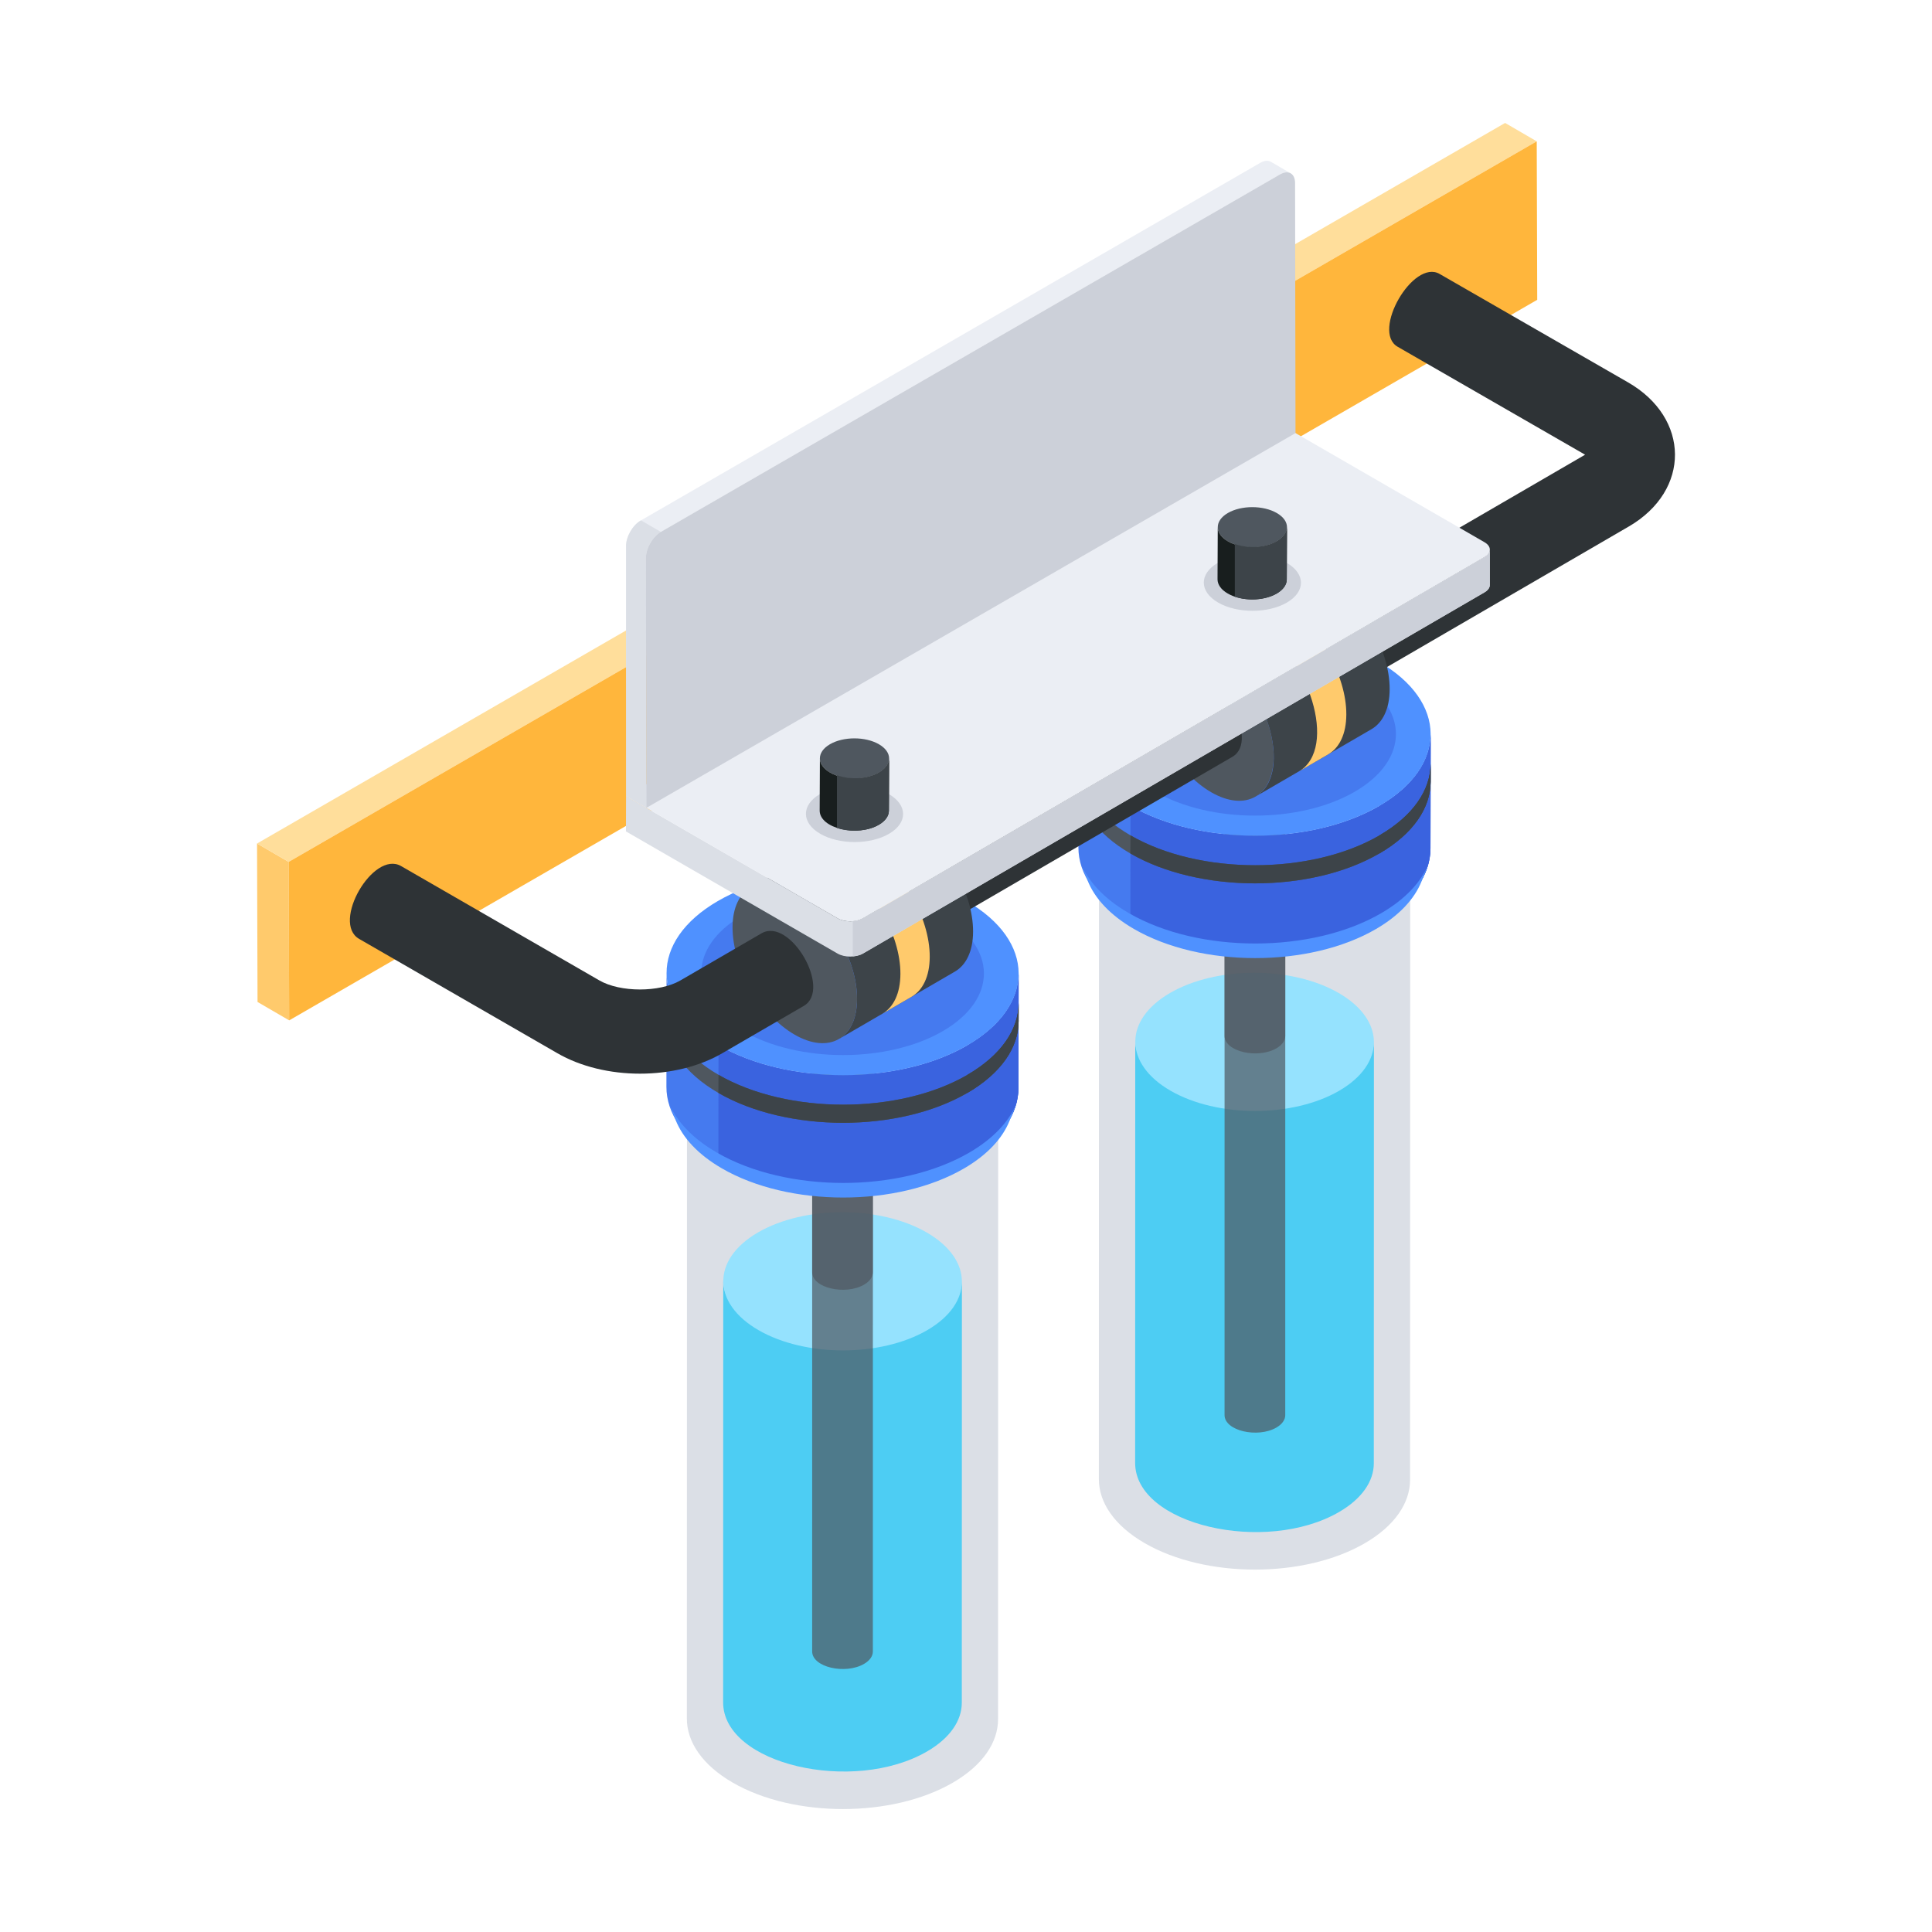 <?xml version="1.0" encoding="UTF-8"?> <svg xmlns="http://www.w3.org/2000/svg" id="Layer_1" viewBox="0 0 110 110"><g id="_x38_3"><g><g><g><path d="m80.291 45.434-.008 38.828c-.004 1.305-.861 2.607-2.574 3.602-3.449 2.004-9.058 2.004-12.529 0-1.747-1.008-2.619-2.332-2.615-3.654l.008-38.828c-.004 1.322.869 2.646 2.615 3.654 3.471 2.004 9.08 2.004 12.529-0 1.713-.995 2.57-2.298 2.574-3.602z" fill="#dbdfe6"></path></g></g><g><g><g><path d="m78.225 59.24-.006 24.082c-.003 1.001-.66 2-1.974 2.763-4.199 2.44-11.625.741-11.615-2.802l.006-24.082c-.003 1.014.666 2.029 2.006 2.802 2.662 1.537 6.964 1.537 9.609-0 1.314-.763 1.971-1.762 1.974-2.763z" fill="#4dcdf3"></path></g></g><g><g><path d="m76.219 56.537c2.661 1.536 2.676 4.027.032 5.564-2.644 1.537-6.945 1.536-9.606 0-2.661-1.536-2.676-4.027-.031-5.564 2.644-1.536 6.944-1.536 9.605 0z" fill="#95e2fe"></path></g></g></g><g opacity=".7"><g><g><path d="m73.179 36.098-.002 44.477c-.001.255-.168.509-.502.703-1.062.617-2.957.193-2.954-.713l.002-44.477c-.003.935 1.914 1.317 2.954.713.334-.194.501-.448.502-.703z" fill="#4f575f"></path></g></g><g><g><path d="m72.669 35.41c.677.391.681 1.024.008 1.415-.673.391-1.767.391-2.444 0-.677-.391-.681-1.024-.008-1.415.673-.391 1.766-.391 2.443 0z" fill="#4f575f"></path></g></g></g><g opacity=".7"><g><g><path d="m73.179 36.098-.002 22.885c-.001.255-.168.509-.502.703-1.062.617-2.957.193-2.954-.713l.002-22.885c-.003.935 1.914 1.317 2.954.713.334-.194.501-.448.502-.703z" fill="#4f575f"></path></g></g><g><g><path d="m72.669 35.41c.677.391.681 1.024.008 1.415-.673.391-1.767.391-2.444 0-.677-.391-.681-1.024-.008-1.415.673-.391 1.766-.391 2.443 0z" fill="#4f575f"></path></g></g></g><g><g><path d="m56.833 59.067-.008 38.828c-.004 1.305-.861 2.607-2.574 3.602-3.449 2.004-9.058 2.004-12.529 0-1.747-1.008-2.619-2.332-2.615-3.654l.008-38.828c-.004 1.322.869 2.646 2.615 3.654 3.471 2.004 9.08 2.004 12.529-0 1.713-.995 2.57-2.298 2.574-3.602z" fill="#dbdfe6"></path></g></g><g><g><g><path d="m54.767 72.873-.006 24.082c-.003 1.001-.66 2-1.974 2.763-4.199 2.44-11.625.741-11.615-2.802l.006-24.082c-.01 3.53 7.379 5.264 11.615 2.802 1.314-.763 1.971-1.762 1.974-2.763z" fill="#4dcdf3"></path></g></g><g><g><path d="m52.761 70.17c2.661 1.536 2.676 4.027.032 5.564-2.644 1.537-6.945 1.536-9.606 0-2.661-1.536-2.676-4.027-.031-5.564 2.644-1.536 6.944-1.536 9.605 0z" fill="#95e2fe"></path></g></g></g><g opacity=".7"><g><g><path d="m49.699 49.556-.002 44.477c-.001.255-.168.509-.502.703-1.062.617-2.957.193-2.954-.713l.002-44.477c-.001.258.169.516.51.713 1.063.614 2.944.198 2.946-.703z" fill="#4f575f"></path></g></g><g><g><path d="m49.189 48.868c.677.391.681 1.024.008 1.415-.673.391-1.767.391-2.444 0-.677-.391-.681-1.024-.008-1.415.673-.391 1.766-.391 2.443 0z" fill="#4f575f"></path></g></g></g><g opacity=".7"><g><g><path d="m49.699 49.556-.002 22.885c-.001.255-.168.509-.502.703-1.062.617-2.957.193-2.954-.713l.002-22.885c-.001.258.169.516.51.713 1.063.614 2.944.198 2.946-.703z" fill="#4f575f"></path></g></g><g><g><path d="m49.189 48.868c.677.391.681 1.024.008 1.415-.673.391-1.767.391-2.444 0-.677-.391-.681-1.024-.008-1.415.673-.391 1.766-.391 2.443 0z" fill="#4f575f"></path></g></g></g><g><g><g><g><path d="m16.464 58.095-1.801-1.047-.028-9.023 1.801 1.047z" fill="#ffca6c"></path></g></g><g><g><path d="m16.436 49.073-1.801-1.047 71.059-41.026 1.801 1.047z" fill="#ffde9b"></path></g></g><g><g><path d="m87.495 8.047.028 9.023-71.059 41.026-.028-9.023z" fill="#ffb63c"></path></g></g></g></g><g><g><path d="m57.997 55.439-.009 6.496c-.004 1.476-.974 2.949-2.912 4.076-3.902 2.268-10.248 2.267-14.174 0-1.976-1.141-2.963-2.638-2.959-4.134l.009-6.496c-.004 1.495.983 2.993 2.959 4.134 3.926 2.267 10.272 2.267 14.174-0 1.938-1.126 2.907-2.6 2.912-4.076z" fill="#457aef"></path></g></g><g><g><path d="m57.997 55.44-.01 6.496c-.003 1.475-.974 2.949-2.911 4.075-3.902 2.267-10.247 2.267-14.174 0l.008-6.496c3.927 2.267 10.274 2.267 14.174 0 1.939-1.125 2.908-2.599 2.913-4.075z" fill="#3a63df"></path></g></g><g><g><path d="m57.997 55.44-.01 6.496c-.003 1.475-.974 2.949-2.911 4.075l.008-6.496c1.939-1.125 2.908-2.599 2.913-4.075z" fill="#3a63df"></path></g></g><g><g><path d="m55.038 51.306c3.926 2.267 3.948 5.943.047 8.209-3.902 2.268-10.248 2.267-14.174 0s-3.948-5.943-.046-8.21c3.901-2.267 10.246-2.266 14.173.001z" fill="#4f91ff"></path></g></g><g><g><path d="m53.645 52.115c3.152 1.82 3.17 4.771.038 6.591-3.133 1.82-8.227 1.82-11.379 0-3.152-1.82-3.17-4.771-.037-6.591 3.132-1.82 8.226-1.819 11.378 0z" fill="#457aef"></path></g></g><g><g><g><path d="m57.997 57.12-.001 1.029c-.004 1.476-.982 2.952-2.919 4.078-3.902 2.268-10.248 2.267-14.174 0-1.976-1.141-2.955-2.641-2.951-4.136l.001-1.029c-.004 1.495.983 2.993 2.959 4.134 3.926 2.267 10.272 2.267 14.174-0 1.938-1.126 2.907-2.6 2.912-4.076z" fill="#4f575f"></path></g></g><g><g><path d="m57.997 57.121-.002 1.028c-.005 1.475-.983 2.952-2.92 4.078-3.902 2.267-10.247 2.267-14.174 0l.008-1.032c3.927 2.267 10.274 2.267 14.174 0 1.939-1.125 2.908-2.599 2.913-4.075z" fill="#3d4449"></path></g></g><g><g><path d="m57.997 57.121-.002 1.028c-.005 1.475-.983 2.952-2.92 4.078l.008-1.032c1.939-1.125 2.908-2.599 2.913-4.075z" fill="#3d4449"></path></g></g></g><g><g><path d="m57.885 62.804c-.136.339-.273.678-.409 1.017-.398.99-1.257 1.928-2.579 2.7-3.797 2.217-9.978 2.217-13.8-.001-1.355-.786-2.232-1.745-2.631-2.754v0c-.134-.34-.269-.68-.403-1.02.416 1.052 1.331 2.052 2.744 2.872 3.986 2.312 10.429 2.313 14.389.001 1.378-.805 2.275-1.784 2.689-2.816z" fill="#4f91ff"></path></g></g><g><g><path d="m81.454 41.807-.009 6.496c-.004 1.476-.974 2.949-2.912 4.076-3.902 2.268-10.248 2.267-14.174 0-1.976-1.141-2.963-2.638-2.959-4.134l.009-6.496c-.004 1.495.983 2.993 2.959 4.134 3.926 2.267 10.272 2.267 14.174-0 1.938-1.126 2.907-2.6 2.912-4.076z" fill="#457aef"></path></g></g><g><g><path d="m81.455 41.807-.01 6.496c-.003 1.475-.974 2.949-2.911 4.075-3.902 2.267-10.247 2.267-14.174 0l.008-6.496c3.927 2.267 10.274 2.267 14.174 0 1.939-1.125 2.908-2.599 2.913-4.075z" fill="#3a63df"></path></g></g><g><g><path d="m81.455 41.807-.01 6.496c-.003 1.475-.974 2.949-2.911 4.075l.008-6.496c1.939-1.125 2.908-2.599 2.913-4.075z" fill="#3a63df"></path></g></g><g><g><path d="m78.495 37.673c3.926 2.267 3.948 5.943.047 8.209-3.902 2.268-10.247 2.267-14.174 0-3.926-2.267-3.948-5.943-.046-8.21 3.901-2.267 10.247-2.266 14.173.001z" fill="#4f91ff"></path></g></g><g><g><path d="m77.103 38.482c3.152 1.82 3.17 4.771.038 6.591-3.133 1.82-8.227 1.82-11.379 0-3.152-1.82-3.17-4.771-.037-6.591 3.132-1.82 8.226-1.819 11.378 0z" fill="#457aef"></path></g></g><g><g><g><path d="m81.454 43.488-.001 1.029c-.004 1.476-.982 2.952-2.919 4.078-3.902 2.268-10.248 2.267-14.174 0-1.976-1.141-2.955-2.641-2.951-4.136l.001-1.029c-.004 1.495.983 2.993 2.959 4.134 3.926 2.267 10.272 2.267 14.174-0 1.938-1.126 2.907-2.6 2.912-4.076z" fill="#4f575f"></path></g></g><g><g><path d="m81.455 43.488-.002 1.028c-.005 1.475-.983 2.952-2.92 4.078-3.902 2.267-10.247 2.267-14.174 0l.008-1.032c3.927 2.267 10.274 2.267 14.174 0 1.939-1.125 2.908-2.599 2.913-4.075z" fill="#3d4449"></path></g></g><g><g><path d="m81.455 43.488-.002 1.028c-.005 1.475-.983 2.952-2.92 4.078l.008-1.032c1.939-1.125 2.908-2.599 2.913-4.075z" fill="#3d4449"></path></g></g></g><g><g><path d="m81.343 49.171c-.136.339-.273.678-.409 1.017-.398.99-1.257 1.928-2.579 2.7-3.797 2.217-9.978 2.217-13.8-.001-1.355-.786-2.232-1.745-2.631-2.754v0c-.134-.34-.269-.68-.403-1.02.416 1.052 1.331 2.052 2.744 2.872 3.986 2.312 10.429 2.313 14.389.001 1.378-.805 2.275-1.784 2.689-2.816z" fill="#4f91ff"></path></g></g><g><g><g><path d="m92.738 29.976-15.448 8.978c-1.172.674-2.623.26-3.273-.871-.67-1.139-.278-2.603.861-3.264l15.371-8.93-10.674-6.147c-1.51-.872.883-5.016 2.393-4.144l10.732 6.176c3.519 2.028 3.577 6.14.038 8.203z" fill="#2e3336"></path></g></g></g><g><g><g><g><path d="m66.464 36.715 6.606-3.839c.644-.374 1.535-.323 2.518.245l-6.606 3.839c-.983-.567-1.874-.619-2.518-.245z" fill="#3d4449"></path></g></g><g><g><path d="m78.09 41.515-6.606 3.839c2.243-1.303.6-6.604-2.503-8.395l6.606-3.839c1.959 1.131 3.542 3.877 3.535 6.123-.003 1.117-.397 1.902-1.033 2.272z" fill="#3d4449"></path></g></g><g><g><path d="m75.622 42.95-1.669.97c2.243-1.303.6-6.604-2.503-8.395l1.669-.97c1.959 1.131 3.542 3.877 3.535 6.123-.003 1.117-.397 1.902-1.033 2.272z" fill="#ffca6c"></path></g></g><g><g><path d="m68.982 36.96c1.959 1.131 3.542 3.877 3.535 6.123-.006 2.251-1.599 3.154-3.558 2.023-1.955-1.129-3.538-3.865-3.531-6.116.006-2.246 1.599-3.159 3.554-2.03z" fill="#4f575f"></path></g></g></g></g><g><g><g><path d="m67.761 38.957-17.609 10.231v5.531l20.011-11.627c1.627-.938-.775-5.073-2.402-4.135z" fill="#2e3336"></path></g></g></g><g><g><g><g><path d="m42.743 50.517 6.606-3.839c.644-.374 1.535-.323 2.518.245l-6.606 3.839c-.983-.567-1.874-.619-2.518-.245z" fill="#3d4449"></path></g></g><g><g><path d="m54.37 55.317-6.606 3.839c.636-.369 1.029-1.154 1.033-2.272.006-2.246-1.576-4.992-3.535-6.123l6.606-3.839c1.959 1.131 3.542 3.877 3.535 6.123-.003 1.117-.397 1.902-1.033 2.272z" fill="#3d4449"></path></g></g><g><g><path d="m51.902 56.751-1.669.97c.636-.369 1.029-1.154 1.033-2.272.006-2.246-1.576-4.992-3.535-6.123l1.669-.97c1.959 1.131 3.542 3.877 3.535 6.123-.003 1.117-.397 1.902-1.033 2.272z" fill="#ffca6c"></path></g></g><g><g><path d="m45.262 50.761c1.959 1.131 3.542 3.877 3.535 6.123-.006 2.251-1.599 3.154-3.558 2.023-1.955-1.129-3.538-3.865-3.531-6.116.006-2.246 1.599-3.159 3.554-2.03z" fill="#4f575f"></path></g></g></g></g><g><g><g><path d="m45.762 57.273-4.633 2.69c-2.67 1.556-6.708 1.557-9.399 0l-11.285-6.508c-1.591-.919.802-5.063 2.393-4.144l11.285 6.508c1.187.689 3.426.689 4.604.01l4.632-2.69c1.627-.938 4.029 3.197 2.402 4.135z" fill="#2e3336"></path></g></g></g><g><g><g><g><g><g><g><g><path d="m84.823 31.295v2.012c0 .15-.1.301-.301.418l-35.387 20.564c-.401.234-1.053.234-1.454 0l-12.042-6.952.006-2.007 12.042 6.952c.401.234 1.053.234 1.454 0l35.387-20.57c.201-.111.295-.267.295-.418z" fill="#dbdfe6"></path></g></g><g><g><path d="m84.528 31.713-35.388 20.57c-.164.096-.372.142-.585.16v2.006c.211-.018.418-.064.58-.159l35.387-20.564c.201-.117.301-.267.301-.418v-2.012c0 .15-.095.306-.295.418z" fill="#ccd0d9"></path></g></g><g><g><path d="m84.523 30.873c.402.232.404.61.005.842l-35.39 20.567c-.399.232-1.052.232-1.453 0l-12.041-6.953 36.839-21.409z" fill="#ebeef4"></path></g></g></g></g></g></g><g><g><g><g><path d="m73.49 9.87c-.16-.092-.369-.08-.609.062l-35.254 20.354c-.474.271-.855.929-.849 1.47l.025 14.245-1.132-.658-.025-14.245c-.006-.541.375-1.2.849-1.47l35.254-20.354c.24-.141.449-.154.609-.062z" fill="#ebeef4"></path></g></g><g><g><path d="m36.778 31.755.025 14.245-1.157-.673 0-14.23c-.006-.541.375-1.2.849-1.47l1.132.658c-.474.271-.855.929-.849 1.47z" fill="#dbdfe6"></path></g></g><g><g><path d="m72.881 9.929c.471-.272.854-.054.855.487l.025 14.242-36.96 21.339-.025-14.242c-.002-.542.378-1.199.85-1.472z" fill="#ccd0d9"></path></g></g></g></g></g></g></g><g><g><g><g><g><g><path d="m50.602 45.208c1.084.626 1.09 1.64.013 2.266s-2.828.626-3.912 0c-1.084-.626-1.09-1.64-.013-2.266s2.828-.625 3.912 0z" fill="#ccd0d9"></path></g></g></g></g></g><g><g><g><g><g><path d="m50.041 42.374c.772.446.776 1.168.009 1.614s-2.015.446-2.787 0c-.772-.446-.776-1.169-.009-1.614.767-.446 2.015-.446 2.787 0z" fill="#4f575f"></path></g></g></g></g></g><g><g><path d="m50.623 43.187-.013 2.971c-.001.29-.192.58-.573.801-1.214.705-3.371.218-3.368-.813l.013-2.971c-.001.294.193.588.582.813.772.446 2.02.446 2.787-0.0.381-.221.572-.511.573-.801z" fill="#181e1e"></path></g></g><g><g><path d="m50.05 43.988c-.653.38-1.639.416-2.398.149v3.001c.758.261 1.736.198 2.385-.179.381-.221.572-.511.573-.801l.013-2.971c-.001.29-.192.58-.573.801z" fill="#3d4449"></path></g></g></g><g><g><g><g><g><g><path d="m73.255 32.042c1.084.626 1.09 1.64.013 2.266-1.077.626-2.828.626-3.912 0-1.084-.626-1.09-1.64-.013-2.266 1.077-.626 2.828-.626 3.912 0z" fill="#ccd0d9"></path></g></g></g></g></g><g><g><g><g><g><path d="m72.695 29.209c.772.446.776 1.168.009 1.614-.767.446-2.015.446-2.787 0s-.776-1.169-.009-1.614c.767-.446 2.015-.446 2.787 0z" fill="#4f575f"></path></g></g></g></g></g><g><g><path d="m73.276 30.021-.013 2.971c-.001.29-.192.58-.573.801-.767.446-2.015.446-2.787 0-.389-.224-.583-.519-.582-.813l.013-2.971c-.001.294.193.588.582.813.772.446 2.02.446 2.787-0.0.381-.221.572-.511.573-.801z" fill="#181e1e"></path></g></g><g><g><path d="m72.704 30.823c-.653.38-1.639.416-2.398.149v3.001c.758.261 1.736.198 2.385-.179.381-.221.572-.511.573-.801l.013-2.971c-.001.29-.192.58-.573.801z" fill="#3d4449"></path></g></g></g></g></svg> 